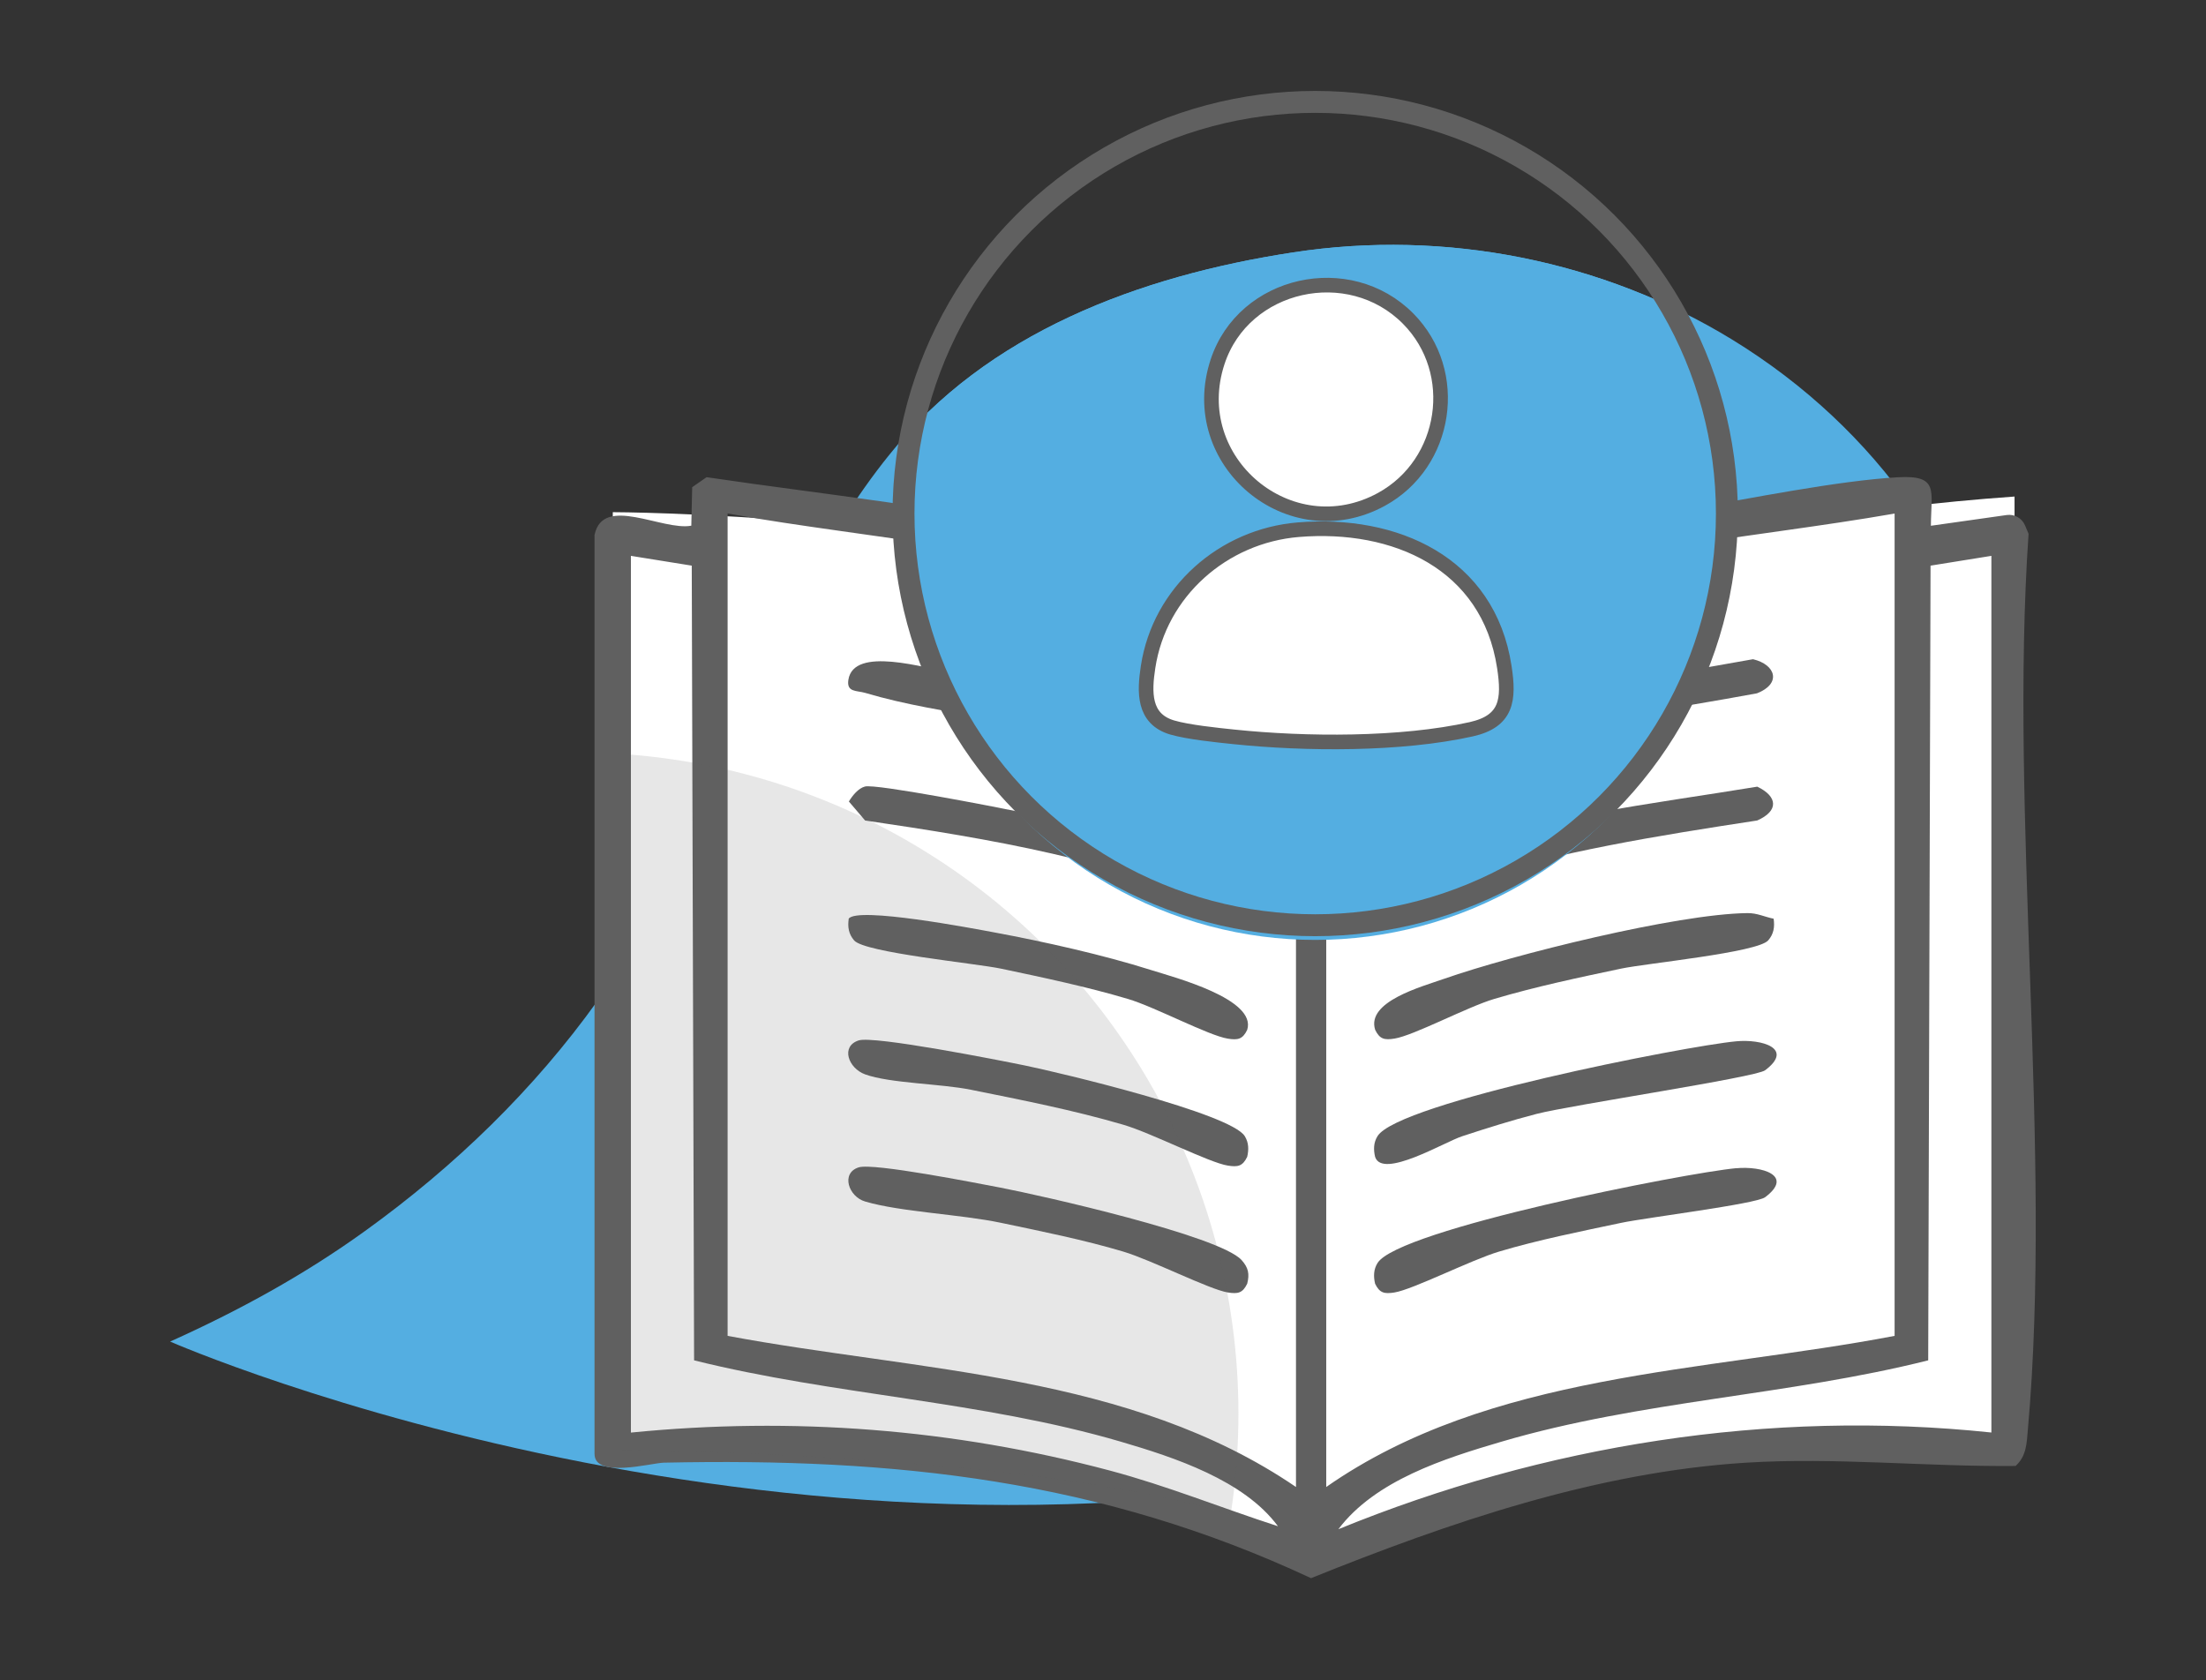 <?xml version="1.0" encoding="UTF-8"?><svg id="Capa_1" xmlns="http://www.w3.org/2000/svg" xmlns:xlink="http://www.w3.org/1999/xlink" viewBox="0 0 302 230"><rect x="0" y="0" width="302" height="230" fill="#333333" stroke="none"/><defs><style>.cls-1{stroke-width:2px;}.cls-1,.cls-2{fill:#fff;}.cls-1,.cls-3{stroke:#606060;stroke-miterlimit:10;}.cls-4{fill:#54aee1;}.cls-5{opacity:.15;}.cls-5,.cls-6{fill:#606060;}.cls-3{stroke-width:3px;}.cls-3,.cls-7{fill:none;}.cls-8{clip-path:url(#clippath-1);}.cls-9{clip-path:url(#clippath);}</style><clipPath id="clippath"><circle class="cls-7" cx="180.05" cy="72.32" r="56.36"/></clipPath><clipPath id="clippath-1"><path class="cls-7" d="M83.89,99.02v99.5s78.03.28,96.12,14.17l-.48-108.17-95.64-5.51Z"/></clipPath></defs><path class="cls-4" d="M204.89,197.04c-91.07,26.29-181.6-13.37-181.6-13.37,9.41-4.23,18.4-9.16,26.67-15.13,12.35-8.89,23.21-19.46,31.84-31.52,7.8-10.88,13.13-22.17,18.23-34.18.18-.42.36-.89.54-1.28,5.63-13.5,11.75-27.64,21.22-39.35,13.25-16.6,34.12-24.43,55.22-27.65,20.93-3.23,42.51,1.17,60.07,11.9,40.41,24.74,50.9,76.05,23.27,114.6-13.61,18.9-33.7,31.16-55.46,35.97Z"/><path class="cls-2" d="M189.82,83.27s43.45-12.31,85.97-15.29v130.92l-35.24-1.12-28.35,5.8-19.4,5.37-12.79,3.74h-5.06s-2.35-8.21-72.41-15.67l-18.65,1.49V70.12s48.37.09,83.68,11.78l22.26,1.37Z"/><path class="cls-6" d="M81.4,73.21c1.16-5.5,9.31-.5,13.24-1.24l.12-5.27,1.97-1.37c16.38,2.43,33.12,4.08,49.25,7.87,11.62,2.73,24.47,6.24,32.8,15.27,14.49-12.38,33.99-15.55,52.28-18.74,8.4-1.47,20.6-3.93,28.76-4.39,5.68-.32,4.54,1.84,4.52,6.64l10.38-1.47c1.06-.15,2.09.43,2.5,1.41l.49,1.16c-2.66,38.72,3.31,84.49-.1,122.69-.16,1.84-.19,3.6-1.68,4.93-12.2.12-24.67-1.21-36.88-.45-20.55,1.28-40.68,8.2-59.57,15.81-28.89-13.5-56.98-16.49-88.6-15.81-1.73.04-9.49,2.21-9.49-1.21v-125.82ZM99.61,70.31v112.58c26.24,4.9,55.08,5.18,77.81,20.69v-107.2c0-6.41-11.1-11.68-16.12-13.68-19.06-7.56-41.62-8.8-61.69-12.4ZM259.37,70.31c-19.75,3.45-41.73,4.87-60.61,11.82-4.1,1.51-17.2,7.61-17.2,12.6v108.85c22.43-15.66,51.71-15.7,77.81-20.69v-112.58ZM86.37,76.1v120.03c22.13-2.2,44.12-.51,65.57,5.2,7.85,2.09,15.34,5.14,23.01,7.62-4.65-6.3-14.16-9.42-21.53-11.58-19.08-5.59-39.18-6.34-58.4-11.13l-.32-108.8-8.33-1.34ZM272.62,76.1l-8.33,1.34-.32,108.8c-19.22,4.83-39.31,5.51-58.4,11.13-7.85,2.31-17.29,5.29-22.35,11.99,28.2-11.53,58.95-16.45,89.4-13.24v-120.03Z"/><path class="cls-6" d="M237.68,142.56c3.52-.33,7.96.97,3.96,3.97-1.31.98-26.55,4.75-31.28,5.97-3.41.88-6.84,1.96-10.19,3.06-2.4.78-10.93,5.91-11.92,2.82-.23-.99-.22-1.94.33-2.83,2.83-4.61,42.12-12.34,49.11-12.99Z"/><path class="cls-6" d="M237.68,159.94c3.52-.33,7.95.98,3.96,3.97-1.24.93-16.37,2.8-19.67,3.5-5.52,1.17-11.36,2.33-16.75,3.94-3.85,1.15-11.8,5.2-14.33,5.6-1.35.21-2.01.1-2.64-1.2-.23-.99-.22-1.94.33-2.83,2.83-4.61,42.12-12.34,49.11-12.99Z"/><path class="cls-6" d="M242.81,125.78c.16,1.12.02,2.08-.74,2.96-1.44,1.67-16.63,3.13-20.14,3.87-5.74,1.21-11.75,2.48-17.37,4.15-3.68,1.09-11.03,5.02-13.66,5.43-1.35.21-2.01.1-2.64-1.2-1.24-3.87,6.36-5.9,9.42-6.98,9.48-3.32,31.9-8.89,41.53-9,1.34-.02,2.36.52,3.61.77Z"/><path class="cls-6" d="M188.3,103.52c.31-.5,9.33-3.93,10.84-4.46,13-4.53,27.32-6.33,40.85-8.81,3.17.77,3.89,3.36.54,4.67-11.5,2.14-23.22,3.65-34.48,6.91-3.97,1.15-12.42,5.28-15.18,5.59-2.55.29-3.6-2.24-2.57-3.9Z"/><path class="cls-6" d="M188.3,120.9c.24-.38,7.07-3.37,8.19-3.8,13.49-5.23,29.92-7.06,44.08-9.4,2.8,1.34,2.97,3.32-.01,4.63-13.58,2.08-27.29,4.25-40.39,8.45-2.39.76-10.26,5.41-11.6,3.38-.47-.72-.69-2.57-.27-3.25Z"/><path class="cls-6" d="M117.55,142.44c2.1-.67,19.25,2.71,22.8,3.44,4.73.97,28.14,6.54,30.06,9.67.55.89.56,1.84.33,2.83-.63,1.3-1.29,1.41-2.64,1.2-2.57-.4-10.41-4.45-14.33-5.6-6.75-1.98-13.97-3.4-20.87-4.79-4.1-.83-11.06-.87-14.46-2.1-2.32-.84-3.38-3.85-.89-4.65Z"/><path class="cls-6" d="M116.18,125.78c1.16-1.69,16.98,1.32,20.03,1.89,6.77,1.26,14.82,3.06,21.36,5.13,3.15,1,14.52,3.96,13.17,8.2-.63,1.3-1.29,1.41-2.64,1.2-2.63-.41-9.99-4.34-13.66-5.43-5.62-1.67-11.63-2.94-17.37-4.15-3.51-.74-18.7-2.19-20.14-3.87-.76-.89-.9-1.84-.74-2.96Z"/><path class="cls-6" d="M117.55,159.82c2.01-.64,16.1,2.15,19.33,2.76,5.6,1.07,30.11,6.6,33.1,9.94.93,1.04,1.1,1.9.76,3.23-.63,1.3-1.29,1.41-2.64,1.2-2.52-.4-10.47-4.45-14.33-5.6-5.39-1.61-11.23-2.78-16.75-3.94-5.5-1.16-13.79-1.49-18.6-2.92-2.26-.67-3.34-3.88-.87-4.67Z"/><path class="cls-6" d="M170.69,103.52l-.26,3.26c-.66.94-1.34.75-2.31.65-2.72-.31-10.68-4.3-14.52-5.42-11.43-3.35-24.34-3.93-35.12-7.14-1.21-.36-2.6-.06-2.34-1.79.72-4.69,10.48-1.59,14.25-.98,13.77,2.22,27.62,5.63,40.3,11.43Z"/><path class="cls-6" d="M170.69,120.9c.74,1.21,0,4.22-1.92,4.05-15.86-7.23-33.19-10.09-50.34-12.62l-2.22-2.6c.49-.81,1.29-1.81,2.2-2.05,1.5-.4,18.04,2.83,21.07,3.45,5.11,1.05,10.38,2.17,15.38,3.66,2.14.64,15.26,5.22,15.81,6.11Z"/><g class="cls-9"><path class="cls-4" d="M204.89,197.04c-91.07,26.29-181.6-13.37-181.6-13.37,9.41-4.23,18.4-9.16,26.67-15.13,12.35-8.89,23.21-19.46,31.84-31.52,7.8-10.88,13.13-22.17,18.23-34.18.18-.42.36-.89.54-1.28,5.63-13.5,11.75-27.64,21.22-39.35,13.25-16.6,34.12-24.43,55.22-27.65,20.93-3.23,42.51,1.17,60.07,11.9,40.41,24.74,50.9,76.05,23.27,114.6-13.61,18.9-33.7,31.16-55.46,35.97Z"/></g><circle class="cls-3" cx="180.05" cy="70.31" r="56.36"/><path class="cls-1" d="M177.74,72.52c13.22-1.09,26.02,4.52,28.2,18.79.69,4.49.37,7.43-4.53,8.53-9.64,2.15-22.67,2.06-32.49,1.04-2.33-.24-6.29-.65-8.44-1.28-3.99-1.17-3.83-4.88-3.31-8.28,1.57-10.31,10.29-17.95,20.57-18.8Z"/><path class="cls-1" d="M192.77,43.62c7.26,7.33,5.34,19.82-3.64,24.74-12.53,6.86-26.92-5.2-22.45-18.81,3.58-10.91,18.02-14.08,26.09-5.93Z"/><g class="cls-8"><circle class="cls-5" cx="79.03" cy="193.53" r="90.51"/></g></svg>